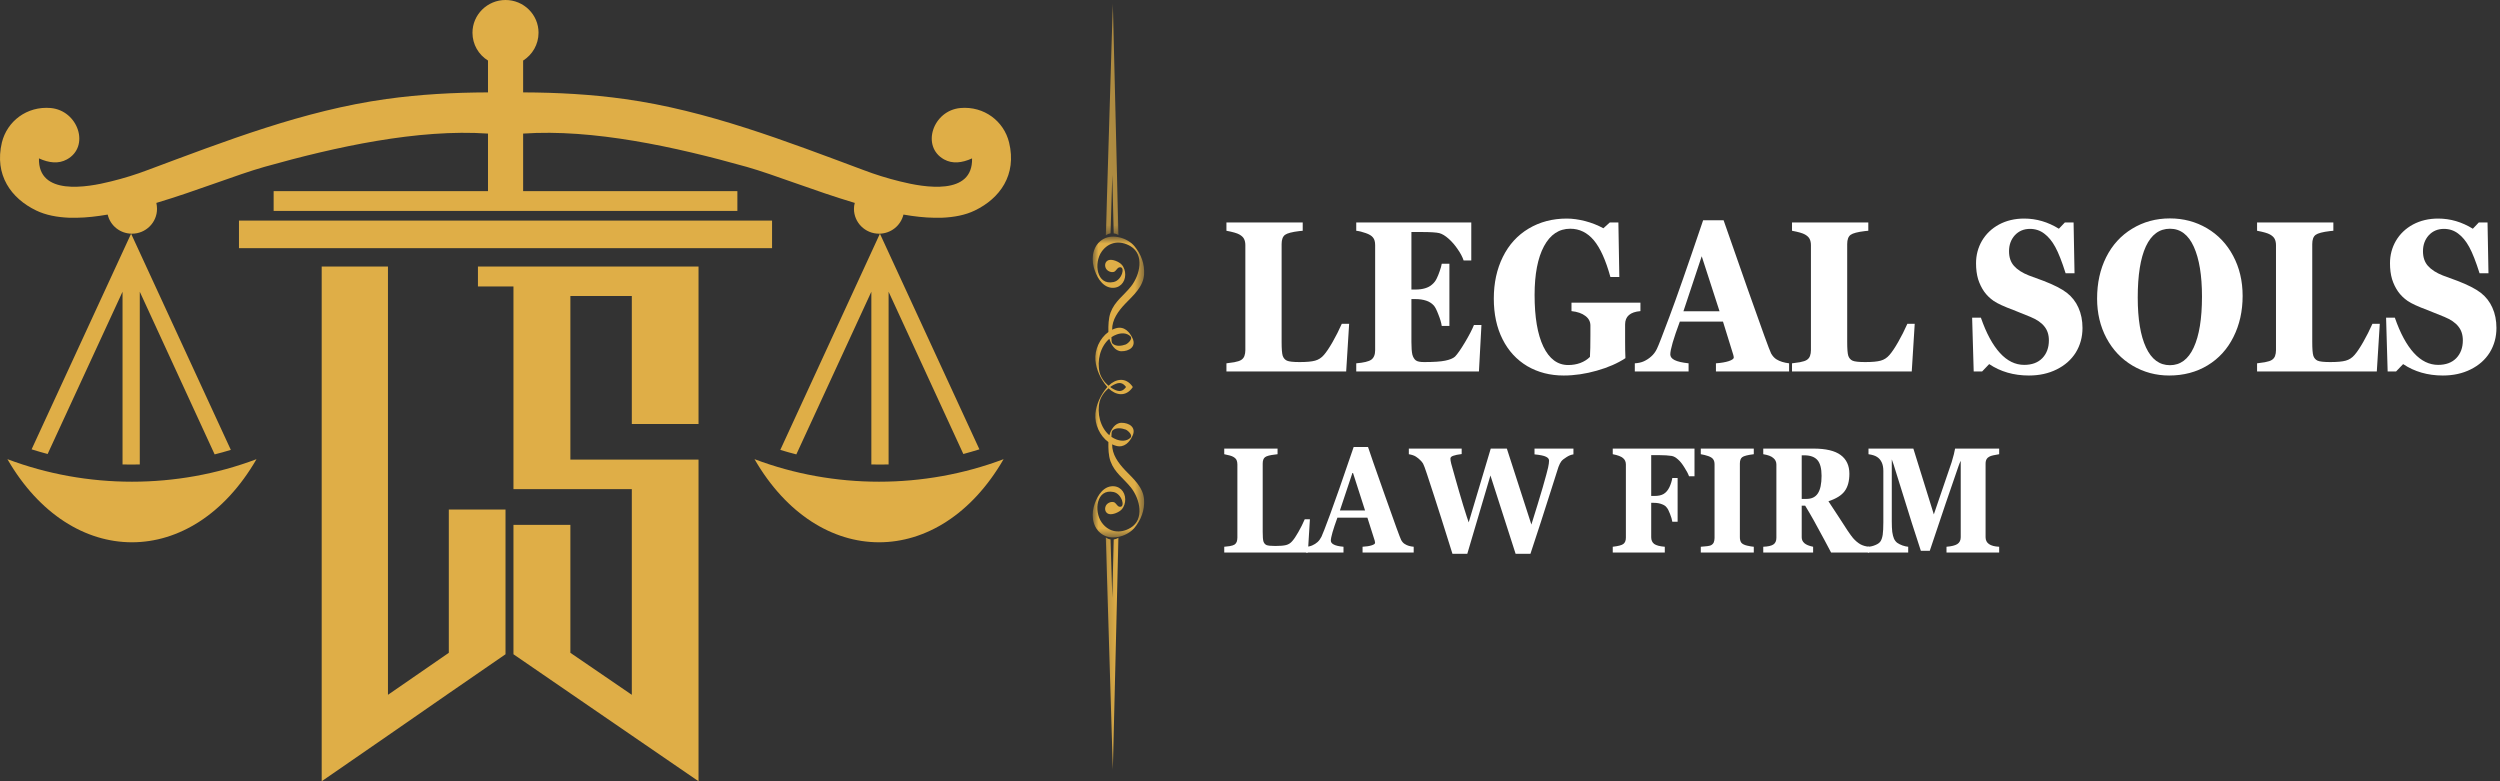 <svg xmlns="http://www.w3.org/2000/svg" fill="none" viewBox="0 0 272 85" height="85" width="272">
<rect x="0" y="0" width="272" height="85" fill="#333333" stroke="none"/>
<path fill="#DFAE47" d="M55 55.434V71.183L48.831 75.435L42.21 80.022L35 85V29H42.21V75.596L48.831 71.025V55.434H55Z" clip-rule="evenodd" fill-rule="evenodd"></path>
<path fill="#DFAE47" d="M26 24H84V27H26V24Z" clip-rule="evenodd" fill-rule="evenodd"></path>
<path fill="#DFAE47" d="M0.805 49.956C7.772 62.015 20.941 62.015 27.909 49.956C19.265 53.228 9.461 53.228 0.805 49.956ZM29.772 20.795H53.094V14.534C45.484 14.015 36.552 15.963 28.768 18.156C25.756 19.008 21.405 20.766 17.011 22.077C17.054 22.279 17.083 22.494 17.083 22.726C17.083 24.215 15.863 25.425 14.361 25.425C13.068 25.425 11.992 24.544 11.716 23.346C10.537 23.549 9.402 23.679 8.338 23.692H7.568C6.203 23.637 4.978 23.405 3.932 22.899C1.209 21.588 -0.637 19.037 0.205 15.504C0.775 13.18 2.928 11.536 5.501 11.751C8.513 12.012 9.823 15.951 7.279 17.346C6.377 17.84 5.344 17.738 4.238 17.232C4.136 21.314 9.431 20.407 12.064 19.741C13.476 19.395 14.816 18.978 16.097 18.489C24.531 15.344 33.043 12.025 42.035 10.773C45.658 10.267 49.355 10.065 53.094 10.052V6.59C52.073 5.954 51.405 4.845 51.405 3.559C51.405 1.598 53.021 0 54.999 0C56.99 0 58.593 1.598 58.593 3.559C58.593 4.845 57.921 5.954 56.917 6.59V10.052C60.656 10.065 64.353 10.267 67.96 10.773C76.951 12.025 85.48 15.344 93.915 18.489C95.195 18.978 96.522 19.395 97.934 19.741C100.58 20.407 105.863 21.314 105.761 17.232C104.655 17.738 103.621 17.84 102.719 17.346C100.188 15.951 101.481 12.012 104.51 11.751C107.071 11.536 109.223 13.18 109.789 15.504C110.648 19.037 108.785 21.588 106.067 22.899C105.033 23.405 103.795 23.637 102.443 23.692H101.656C100.593 23.679 99.461 23.549 98.296 23.346C98.006 24.544 96.93 25.425 95.633 25.425C94.136 25.425 92.911 24.215 92.911 22.726C92.911 22.494 92.941 22.279 93 22.077C88.593 20.766 84.242 19.008 81.243 18.156C73.447 15.963 64.514 14.015 56.917 14.534V20.795H80.227V22.946H29.772V20.795ZM109.193 49.956C102.226 62.015 89.057 62.015 82.09 49.956C90.729 53.228 100.537 53.228 109.193 49.956ZM95.735 25.425L84.897 48.948C85.48 49.121 86.058 49.294 86.641 49.437L94.803 31.741V50.533C95.429 50.546 96.054 50.546 96.679 50.533V31.741L104.812 49.395C105.395 49.235 105.977 49.075 106.56 48.889L95.735 25.425ZM14.263 25.425L25.114 48.948C24.531 49.121 23.953 49.294 23.353 49.437L15.208 31.741V50.533C14.582 50.546 13.957 50.546 13.332 50.533V31.741L5.182 49.395C4.599 49.235 4.021 49.075 3.438 48.889L14.263 25.425Z" clip-rule="evenodd" fill-rule="evenodd"></path>
<path fill="#DFAE47" d="M55.864 31.164V53.215H68.741V75.596L62.057 71.025V57.102H55.864V71.183L62.057 75.435L68.741 80.022L76 85V50.006H62.057V32.208H68.741V46.128H76V29H52V31.164H55.864Z" clip-rule="evenodd" fill-rule="evenodd"></path>
<mask height="34" width="7" y="25" x="118" maskUnits="userSpaceOnUse" style="mask-type:luminance" id="mask0_261_143">
<path fill="white" d="M118.883 25.74H124.483V58.475H118.883V25.74Z"></path>
</mask>
<g mask="url(#mask0_261_143)">
<path fill="#DFAE47" d="M122.99 36.592C123.28 36.881 122.689 37.404 122.463 37.484C122.029 37.642 121.387 37.731 121.026 37.361C120.941 37.272 120.92 36.983 120.924 36.685C121.103 36.562 121.294 36.464 121.507 36.388C121.995 36.213 122.595 36.196 122.99 36.592ZM121.166 41.868C121.791 41.541 122.157 41.626 122.514 42.106C122.157 42.591 121.791 42.676 121.166 42.349C121.035 42.281 120.907 42.2 120.784 42.106C120.907 42.017 121.035 41.936 121.166 41.868ZM121.026 46.856C121.387 46.486 122.029 46.575 122.463 46.732C122.689 46.813 123.28 47.336 122.99 47.625C122.595 48.021 121.995 48.004 121.507 47.829C121.294 47.753 121.103 47.651 120.924 47.532C120.92 47.234 120.941 46.945 121.026 46.856ZM120.078 25.988C118.977 26.578 118.696 27.905 118.994 29.049C119.232 29.959 119.827 31.158 120.873 31.302C121.77 31.426 122.425 30.758 122.425 29.878C122.429 29.487 122.302 29.074 122.029 28.781C121.749 28.479 121.043 28.177 120.639 28.296C120.252 28.411 120.142 28.845 120.32 29.198C120.452 29.465 120.835 29.67 121.175 29.585C121.426 29.517 121.532 29.142 121.783 29.087C122.208 28.998 122.178 29.483 122.076 29.776C121.927 30.193 121.609 30.588 121.154 30.686C119.291 31.081 118.985 28.611 119.865 27.374C120.652 26.268 121.906 26.132 123.012 26.795C124.521 27.701 124.053 29.904 123.046 31.171C122.251 32.174 121.29 32.765 120.83 34.002C120.597 34.644 120.58 35.418 120.592 36.12C119.653 36.8 119.083 38.071 119.181 39.198C119.274 40.244 119.763 41.273 120.444 42.068C120.452 42.081 120.465 42.093 120.478 42.106C120.465 42.123 120.452 42.136 120.444 42.149C119.763 42.944 119.274 43.973 119.181 45.019C119.083 46.146 119.653 47.417 120.592 48.097C120.58 48.799 120.597 49.572 120.83 50.21C121.29 51.452 122.251 52.043 123.046 53.046C124.053 54.313 124.521 56.516 123.012 57.422C121.906 58.085 120.652 57.949 119.865 56.843C118.985 55.606 119.291 53.136 121.154 53.531C121.609 53.629 121.927 54.024 122.076 54.441C122.178 54.734 122.208 55.219 121.783 55.13C121.532 55.075 121.426 54.7 121.175 54.632C120.835 54.547 120.452 54.751 120.32 55.019C120.142 55.372 120.252 55.806 120.639 55.921C121.043 56.04 121.749 55.738 122.029 55.436C122.302 55.142 122.429 54.73 122.425 54.339C122.425 53.459 121.77 52.791 120.873 52.914C119.827 53.059 119.232 54.258 118.994 55.168C118.696 56.312 118.977 57.638 120.078 58.229C121.12 58.795 122.68 58.31 123.416 57.447C124.151 56.58 124.555 55.483 124.474 54.343C124.381 53.004 123.314 52.094 122.446 51.193C121.651 50.363 120.984 49.424 121.001 48.344C121.145 48.412 121.29 48.471 121.443 48.51C122.31 48.748 122.897 48.114 123.224 47.408C123.645 46.503 122.859 45.988 122 46.001C121.307 46.014 120.864 46.749 120.699 47.357C119.695 46.498 119.33 44.921 119.64 43.697C119.78 43.148 120.15 42.629 120.609 42.247C121.37 43.003 122.484 43.237 123.237 42.132C123.241 42.123 123.241 42.115 123.241 42.106C123.241 42.102 123.241 42.093 123.237 42.085C122.484 40.98 121.37 41.213 120.609 41.97C120.15 41.588 119.78 41.065 119.64 40.516C119.33 39.296 119.695 37.718 120.699 36.859C120.864 37.468 121.307 38.203 122 38.216C122.859 38.229 123.645 37.714 123.224 36.809C122.897 36.103 122.31 35.469 121.443 35.707C121.29 35.745 121.145 35.805 121.001 35.873C120.984 34.793 121.651 33.853 122.446 33.024C123.314 32.123 124.381 31.213 124.474 29.874C124.555 28.734 124.151 27.637 123.416 26.77C122.68 25.902 121.12 25.422 120.078 25.988Z"></path>
</g>
<mask height="28" width="3" y="57" x="120" maskUnits="userSpaceOnUse" style="mask-type:luminance" id="mask1_261_143">
<path fill="white" d="M120.184 57.391H122.361V84.381H120.184V57.391Z"></path>
</mask>
<g mask="url(#mask1_261_143)">
<path fill="#DFAE47" d="M121.171 58.696L121.018 65.044L120.826 58.692C120.639 58.662 120.461 58.59 120.312 58.471L121.077 83.727L121.685 58.501C121.532 58.607 121.358 58.67 121.171 58.696Z"></path>
</g>
<mask height="26" width="2" y="0" x="120" maskUnits="userSpaceOnUse" style="mask-type:luminance" id="mask2_261_143">
<path fill="white" d="M120.278 0.356H121.715V25.613H120.278V0.356Z"></path>
</mask>
<g mask="url(#mask2_261_143)">
<path fill="#DFAE47" d="M121.171 25.391L121.018 19.039L120.826 25.391C120.639 25.421 120.461 25.493 120.312 25.613L121.077 0.356L121.685 25.583C121.532 25.476 121.358 25.413 121.171 25.391Z"></path>
</g>
<path fill="white" d="M146.464 40.414H133.436V39.529C133.64 39.508 133.921 39.47 134.287 39.41C134.648 39.342 134.903 39.257 135.052 39.155C135.209 39.053 135.324 38.913 135.392 38.73C135.46 38.539 135.494 38.33 135.494 38.101V26.672C135.494 26.412 135.447 26.191 135.358 26.008C135.277 25.83 135.107 25.664 134.848 25.515C134.597 25.371 134.125 25.235 133.436 25.107V24.206H141.736V25.107L141.379 25.141C140.584 25.235 140.061 25.371 139.814 25.549C139.563 25.732 139.44 26.068 139.44 26.553V37.199C139.44 37.948 139.478 38.453 139.559 38.713C139.648 38.964 139.801 39.138 140.018 39.24C140.244 39.342 140.703 39.393 141.396 39.393C142.153 39.393 142.714 39.342 143.08 39.24C143.454 39.138 143.768 38.934 144.032 38.628C144.304 38.322 144.619 37.854 144.984 37.216C145.346 36.583 145.682 35.919 145.988 35.226H146.787L146.464 40.414Z"></path>
<path fill="white" d="M160.909 40.414H147.559V39.529C148.362 39.461 148.906 39.334 149.191 39.138C149.472 38.934 149.616 38.59 149.616 38.101V26.672C149.616 26.297 149.536 26.021 149.378 25.838C149.23 25.647 148.97 25.49 148.596 25.362C148.222 25.226 147.873 25.141 147.559 25.107V24.206H160.076V28.338H159.243C159.115 27.956 158.902 27.547 158.596 27.114C158.299 26.672 157.971 26.293 157.61 25.974C157.244 25.647 156.904 25.443 156.589 25.362C156.271 25.285 155.62 25.243 154.634 25.243H153.562V31.502H153.987C154.383 31.502 154.736 31.459 155.042 31.366C155.348 31.276 155.603 31.14 155.807 30.957C156.02 30.779 156.186 30.566 156.3 30.328C156.424 30.082 156.538 29.801 156.64 29.495C156.751 29.189 156.828 28.925 156.862 28.695H157.695V35.465H156.862C156.815 35.124 156.696 34.716 156.504 34.24C156.322 33.755 156.156 33.424 156.011 33.254C155.773 32.994 155.488 32.811 155.161 32.709C154.829 32.599 154.438 32.539 153.987 32.539H153.562V37.199C153.562 37.824 153.596 38.283 153.664 38.577C153.741 38.862 153.868 39.07 154.038 39.206C154.208 39.334 154.506 39.393 154.94 39.393C155.981 39.393 156.747 39.342 157.236 39.24C157.733 39.138 158.09 38.993 158.307 38.798C158.579 38.517 158.941 37.994 159.396 37.233C159.846 36.476 160.17 35.851 160.365 35.362H161.181L160.909 40.414Z"></path>
<path fill="white" d="M178.479 33.849C177.365 33.942 176.812 34.423 176.812 35.294V37.199C176.812 37.769 176.82 38.356 176.846 38.968C176.004 39.525 174.966 39.98 173.733 40.328C172.509 40.677 171.306 40.856 170.128 40.856C168.652 40.856 167.33 40.516 166.165 39.835C165.009 39.147 164.111 38.169 163.478 36.91C162.84 35.643 162.526 34.168 162.526 32.488C162.526 30.787 162.853 29.274 163.512 27.947C164.167 26.62 165.102 25.596 166.318 24.869C167.53 24.146 168.912 23.78 170.468 23.78C171.089 23.78 171.752 23.874 172.458 24.052C173.159 24.235 173.823 24.495 174.448 24.835L175.145 24.206H176.08L176.183 30.141H175.213C174.711 28.317 174.112 26.986 173.41 26.144C172.704 25.307 171.85 24.886 170.842 24.886C169.618 24.886 168.665 25.523 167.985 26.791C167.305 28.062 166.964 29.831 166.964 32.097C166.964 34.504 167.279 36.374 167.917 37.709C168.563 39.049 169.465 39.716 170.621 39.716C171.085 39.716 171.522 39.644 171.931 39.495C172.347 39.338 172.7 39.117 172.985 38.832C173.019 38.313 173.036 37.531 173.036 36.485V35.413C173.036 34.997 172.853 34.648 172.492 34.376C172.126 34.095 171.625 33.917 170.978 33.849V32.93H178.479V33.849Z"></path>
<path fill="white" d="M186.694 40.413V39.529C187.273 39.487 187.736 39.406 188.089 39.291C188.45 39.168 188.633 39.036 188.633 38.9C188.633 38.832 188.616 38.738 188.582 38.611C188.548 38.475 188.174 37.267 187.46 34.988H182.766C182.073 36.85 181.728 38.041 181.728 38.56C181.728 38.81 181.881 39.015 182.187 39.172C182.502 39.334 183.012 39.453 183.718 39.529V40.413H177.867V39.529C178.242 39.508 178.569 39.435 178.854 39.308C179.147 39.172 179.415 38.998 179.653 38.781C179.9 38.568 180.104 38.296 180.266 37.964C180.436 37.624 180.886 36.464 181.626 34.478C182.374 32.496 183.599 28.993 185.3 23.967H187.528C187.74 24.592 188.616 27.088 190.147 31.451C191.686 35.817 192.536 38.151 192.698 38.458C192.868 38.755 193.064 38.968 193.293 39.104C193.642 39.321 194.097 39.461 194.654 39.529V40.413H186.694ZM185.147 27.879L183.157 33.866H187.086L185.147 27.879Z"></path>
<path fill="white" d="M207.999 40.414H194.971V39.529C195.175 39.508 195.456 39.47 195.822 39.41C196.183 39.342 196.438 39.257 196.587 39.155C196.744 39.053 196.859 38.913 196.927 38.73C196.995 38.539 197.029 38.33 197.029 38.101V26.672C197.029 26.412 196.982 26.191 196.893 26.008C196.812 25.83 196.642 25.664 196.383 25.515C196.132 25.371 195.66 25.235 194.971 25.107V24.206H203.271V25.107L202.914 25.141C202.118 25.235 201.596 25.371 201.349 25.549C201.098 25.732 200.975 26.068 200.975 26.553V37.199C200.975 37.948 201.013 38.453 201.094 38.713C201.183 38.964 201.336 39.138 201.553 39.24C201.778 39.342 202.238 39.393 202.931 39.393C203.687 39.393 204.249 39.342 204.614 39.24C204.989 39.138 205.303 38.934 205.567 38.628C205.839 38.322 206.154 37.854 206.519 37.216C206.881 36.583 207.216 35.919 207.523 35.226H208.322L207.999 40.414Z"></path>
<path fill="white" d="M226.575 35.685C226.575 36.672 226.329 37.565 225.844 38.356C225.355 39.138 224.662 39.75 223.769 40.192C222.885 40.635 221.873 40.856 220.742 40.856C219.096 40.856 217.655 40.439 216.422 39.614L215.657 40.413H214.738L214.568 34.563H215.521C216.107 36.255 216.8 37.535 217.596 38.407C218.386 39.27 219.267 39.699 220.232 39.699C221.069 39.699 221.728 39.457 222.205 38.968C222.681 38.47 222.919 37.824 222.919 37.029C222.919 36.417 222.753 35.915 222.426 35.515C222.107 35.107 221.601 34.763 220.912 34.478L219.058 33.73C218.046 33.355 217.332 33.028 216.915 32.743C216.494 32.45 216.141 32.105 215.861 31.706C215.589 31.31 215.372 30.864 215.214 30.362C215.066 29.852 214.993 29.282 214.993 28.644C214.993 27.76 215.206 26.944 215.64 26.195C216.082 25.447 216.698 24.86 217.493 24.427C218.297 23.997 219.211 23.78 220.232 23.78C221.558 23.78 222.817 24.15 224.007 24.886L224.654 24.206H225.606L225.708 29.733H224.739C224.339 28.466 223.965 27.513 223.616 26.876C223.263 26.229 222.859 25.745 222.409 25.413C221.966 25.073 221.448 24.903 220.861 24.903C220.189 24.903 219.641 25.137 219.211 25.6C218.79 26.068 218.582 26.646 218.582 27.335C218.582 27.994 218.761 28.525 219.126 28.933C219.488 29.342 220.028 29.69 220.742 29.971L222.358 30.566C223.48 31 224.318 31.429 224.875 31.859C225.427 32.292 225.848 32.828 226.133 33.474C226.427 34.121 226.575 34.861 226.575 35.685Z"></path>
<path fill="white" d="M243.998 32.199C243.998 33.857 243.663 35.345 242.995 36.672C242.336 37.99 241.401 39.015 240.189 39.75C238.973 40.486 237.578 40.856 236.005 40.856C234.564 40.856 233.237 40.498 232.025 39.784C230.809 39.061 229.865 38.062 229.185 36.791C228.505 35.511 228.164 34.078 228.164 32.488C228.164 30.8 228.492 29.299 229.151 27.981C229.818 26.654 230.758 25.625 231.974 24.886C233.199 24.137 234.568 23.763 236.09 23.763C237.561 23.763 238.905 24.12 240.121 24.835C241.332 25.549 242.281 26.548 242.961 27.828C243.65 29.112 243.998 30.566 243.998 32.199ZM239.576 32.267C239.576 29.967 239.279 28.164 238.692 26.858C238.101 25.545 237.234 24.886 236.09 24.886C234.942 24.886 234.07 25.528 233.471 26.808C232.88 28.092 232.586 29.945 232.586 32.369C232.586 34.708 232.884 36.519 233.488 37.811C234.087 39.095 234.955 39.733 236.09 39.733C237.221 39.733 238.084 39.095 238.675 37.811C239.275 36.519 239.576 34.673 239.576 32.267Z"></path>
<path fill="white" d="M258.597 40.414H245.569V39.529C245.773 39.508 246.054 39.47 246.419 39.41C246.781 39.342 247.036 39.257 247.185 39.155C247.342 39.053 247.457 38.913 247.525 38.73C247.593 38.539 247.627 38.33 247.627 38.101V26.672C247.627 26.412 247.58 26.191 247.491 26.008C247.41 25.83 247.24 25.664 246.981 25.515C246.73 25.371 246.258 25.235 245.569 25.107V24.206H253.869V25.107L253.512 25.141C252.716 25.235 252.193 25.371 251.947 25.549C251.696 25.732 251.573 26.068 251.573 26.553V37.199C251.573 37.948 251.611 38.453 251.692 38.713C251.781 38.964 251.934 39.138 252.151 39.24C252.376 39.342 252.835 39.393 253.529 39.393C254.285 39.393 254.847 39.342 255.212 39.24C255.586 39.138 255.901 38.934 256.165 38.628C256.437 38.322 256.751 37.854 257.117 37.216C257.479 36.583 257.814 35.919 258.121 35.226H258.92L258.597 40.414Z"></path>
<path fill="white" d="M271.613 35.685C271.613 36.672 271.367 37.565 270.882 38.356C270.393 39.138 269.7 39.75 268.807 40.192C267.923 40.635 266.911 40.856 265.78 40.856C264.134 40.856 262.693 40.439 261.46 39.614L260.695 40.413H259.776L259.606 34.563H260.559C261.145 36.255 261.838 37.535 262.633 38.407C263.424 39.27 264.304 39.699 265.27 39.699C266.107 39.699 266.766 39.457 267.243 38.968C267.719 38.47 267.957 37.824 267.957 37.029C267.957 36.417 267.791 35.915 267.464 35.515C267.145 35.107 266.639 34.763 265.95 34.478L264.096 33.73C263.084 33.355 262.37 33.028 261.953 32.743C261.532 32.45 261.179 32.105 260.899 31.706C260.627 31.31 260.41 30.864 260.252 30.362C260.104 29.852 260.031 29.282 260.031 28.644C260.031 27.76 260.244 26.944 260.678 26.195C261.12 25.447 261.736 24.86 262.531 24.427C263.335 23.997 264.249 23.78 265.27 23.78C266.596 23.78 267.855 24.15 269.045 24.886L269.692 24.206H270.644L270.746 29.733H269.777C269.377 28.466 269.003 27.513 268.654 26.876C268.301 26.229 267.897 25.745 267.447 25.413C267.004 25.073 266.486 24.903 265.899 24.903C265.227 24.903 264.679 25.137 264.249 25.6C263.828 26.068 263.62 26.646 263.62 27.335C263.62 27.994 263.799 28.525 264.164 28.933C264.526 29.342 265.066 29.69 265.78 29.971L267.396 30.566C268.518 31 269.356 31.429 269.913 31.859C270.465 32.292 270.886 32.828 271.171 33.474C271.465 34.121 271.613 34.861 271.613 35.685Z"></path>
<path fill="white" d="M142.297 60.116H133.198V59.487C133.343 59.478 133.543 59.453 133.794 59.419C134.04 59.376 134.219 59.317 134.321 59.249C134.431 59.172 134.512 59.07 134.559 58.943C134.601 58.806 134.627 58.662 134.627 58.5V50.524C134.627 50.345 134.597 50.192 134.542 50.065C134.482 49.929 134.363 49.81 134.185 49.708C134.015 49.605 133.683 49.512 133.198 49.418V48.806H138.998V49.418L138.743 49.452C138.186 49.512 137.816 49.605 137.637 49.742C137.467 49.869 137.382 50.099 137.382 50.439V57.871C137.382 58.394 137.408 58.747 137.467 58.926C137.535 59.108 137.641 59.232 137.79 59.3C137.948 59.368 138.271 59.402 138.76 59.402C139.278 59.402 139.67 59.368 139.933 59.3C140.193 59.232 140.414 59.091 140.596 58.874C140.788 58.662 141.009 58.33 141.26 57.888C141.519 57.437 141.753 56.97 141.957 56.493H142.518L142.297 60.116Z"></path>
<path fill="white" d="M148.247 60.116V59.486C148.655 59.465 148.983 59.414 149.234 59.333C149.48 59.257 149.608 59.163 149.608 59.061C149.608 59.006 149.595 58.934 149.574 58.84C149.548 58.751 149.285 57.913 148.774 56.323H145.509C145.033 57.628 144.795 58.462 144.795 58.823C144.795 58.993 144.901 59.138 145.118 59.248C145.33 59.363 145.683 59.444 146.172 59.486V60.116H142.09V59.486C142.354 59.478 142.584 59.427 142.788 59.333C142.992 59.244 143.179 59.125 143.349 58.976C143.519 58.819 143.659 58.628 143.774 58.398C143.885 58.173 144.199 57.369 144.71 55.983C145.228 54.588 146.087 52.139 147.278 48.636H148.842C148.978 49.069 149.582 50.808 150.662 53.857C151.738 56.91 152.333 58.543 152.448 58.755C152.559 58.959 152.695 59.108 152.856 59.197C153.103 59.359 153.422 59.453 153.809 59.486V60.116H148.247ZM147.176 51.357L145.781 55.541H148.519L147.176 51.357Z"></path>
<path fill="white" d="M171.19 49.435C170.939 49.469 170.684 49.572 170.425 49.742C170.161 49.903 169.974 50.056 169.864 50.201C169.762 50.337 169.66 50.541 169.557 50.813L168.826 53.109C168.01 55.694 167.236 58.075 166.513 60.252H164.897L162.159 51.731L159.642 60.252H158.026C157.061 57.17 156.411 55.112 156.071 54.078C155.739 53.037 155.467 52.203 155.254 51.578C155.05 50.958 154.906 50.575 154.829 50.439C154.748 50.303 154.646 50.179 154.523 50.065C154.408 49.941 154.255 49.818 154.064 49.691C153.881 49.567 153.622 49.478 153.281 49.418V48.806H159.03V49.401C158.63 49.448 158.324 49.512 158.111 49.589C157.907 49.657 157.805 49.759 157.805 49.895C157.805 50.022 157.831 50.201 157.89 50.439C157.958 50.677 158.116 51.247 158.367 52.14C158.613 53.024 158.894 53.976 159.2 54.997C159.515 56.009 159.714 56.621 159.795 56.834L162.193 48.806H163.945L166.615 57.072C167.1 55.533 167.508 54.193 167.84 53.058C168.167 51.914 168.367 51.183 168.435 50.864C168.503 50.549 168.537 50.299 168.537 50.116C168.537 49.937 168.422 49.793 168.197 49.691C167.98 49.58 167.568 49.495 166.955 49.435V48.806H171.19V49.435Z"></path>
<path fill="white" d="M183.767 51.816C183.665 51.536 183.495 51.213 183.256 50.847C183.027 50.473 182.797 50.184 182.559 49.98C182.321 49.767 182.091 49.639 181.879 49.605C181.513 49.55 181.079 49.52 180.569 49.52H179.651V53.959H180.025C180.433 53.959 180.761 53.887 181.011 53.738C181.271 53.581 181.479 53.33 181.641 52.99C181.798 52.641 181.9 52.31 181.947 52.004H182.525V56.766H181.947C181.913 56.528 181.828 56.238 181.692 55.898C181.564 55.558 181.445 55.333 181.335 55.218C181.241 55.073 181.071 54.954 180.824 54.861C180.573 54.759 180.28 54.708 179.94 54.708H179.651V58.449C179.651 58.768 179.757 59.011 179.974 59.181C180.199 59.342 180.586 59.444 181.13 59.487V60.116H175.467V59.487C176.067 59.419 176.453 59.317 176.624 59.181C176.802 59.045 176.896 58.819 176.896 58.5V50.541C176.896 50.248 176.794 50.014 176.59 49.844C176.385 49.665 176.011 49.52 175.467 49.418V48.806H184.362V51.816H183.767Z"></path>
<path fill="white" d="M185.046 60.116V59.487C185.612 59.453 185.973 59.402 186.135 59.334C186.292 59.257 186.399 59.147 186.458 59.011C186.513 58.866 186.543 58.705 186.543 58.534V50.524C186.543 50.286 186.492 50.099 186.39 49.963C186.296 49.827 186.122 49.716 185.863 49.623C185.599 49.533 185.327 49.465 185.046 49.418V48.806H190.812V49.418C190.153 49.499 189.732 49.605 189.553 49.742C189.383 49.869 189.298 50.099 189.298 50.439V58.449C189.298 58.713 189.354 58.917 189.468 59.062C189.592 59.198 189.8 59.3 190.098 59.368C190.404 59.436 190.642 59.478 190.812 59.487V60.116H185.046Z"></path>
<path fill="white" d="M199.223 60.116L198.492 58.739C197.663 57.174 196.965 55.932 196.4 55.014H196.026V58.449C196.026 58.713 196.119 58.926 196.315 59.096C196.506 59.266 196.825 59.398 197.267 59.487V60.116H191.842V59.487C192.352 59.466 192.714 59.385 192.93 59.249C193.156 59.104 193.271 58.858 193.271 58.517V50.541C193.271 50.248 193.156 50.009 192.93 49.827C192.714 49.635 192.352 49.499 191.842 49.418V48.806H197.301C198.649 48.806 199.636 49.04 200.261 49.504C200.894 49.971 201.213 50.651 201.213 51.544C201.213 52.339 201.043 52.969 200.703 53.432C200.371 53.887 199.784 54.257 198.934 54.538L200.04 56.221C200.822 57.459 201.341 58.228 201.604 58.534C201.864 58.832 202.131 59.057 202.404 59.215C202.676 59.364 202.99 59.453 203.356 59.487V60.116H199.223ZM198.186 51.765C198.186 50.975 198.037 50.405 197.744 50.065C197.446 49.716 196.965 49.538 196.298 49.538H196.026V54.282H196.536C197.102 54.282 197.514 54.087 197.778 53.687C198.05 53.279 198.186 52.641 198.186 51.765Z"></path>
<path fill="white" d="M211.779 60.116V59.487C212.323 59.444 212.714 59.346 212.952 59.198C213.199 59.04 213.327 58.789 213.327 58.449V50.133C213.233 50.316 213.157 50.507 213.088 50.711C212.238 53.151 211.192 56.221 209.959 59.929H208.99L208.003 56.885L206.03 50.558L205.826 49.98V56.732C205.826 57.187 205.843 57.565 205.877 57.871C205.92 58.169 205.984 58.411 206.064 58.602C206.154 58.798 206.273 58.951 206.422 59.062C206.566 59.164 206.762 59.261 207 59.351C207.246 59.431 207.451 59.478 207.612 59.487V60.116H203.224V59.487C203.505 59.478 203.777 59.414 204.041 59.3C204.313 59.189 204.5 59.053 204.602 58.892C204.712 58.721 204.793 58.483 204.84 58.177C204.882 57.871 204.908 57.425 204.908 56.834V51.238C204.908 50.855 204.844 50.537 204.721 50.286C204.593 50.026 204.423 49.835 204.211 49.708C204.007 49.572 203.7 49.478 203.292 49.418V48.806H208.173L210.401 55.966L212.34 50.286C212.417 50.039 212.497 49.754 212.578 49.435C212.655 49.121 212.702 48.908 212.714 48.806H217.51V49.418C216.987 49.499 216.647 49.58 216.49 49.657C216.341 49.725 216.226 49.822 216.15 49.946C216.069 50.073 216.031 50.243 216.031 50.456V58.449C216.031 59.096 216.524 59.444 217.51 59.487V60.116H211.779Z"></path>
</svg>
